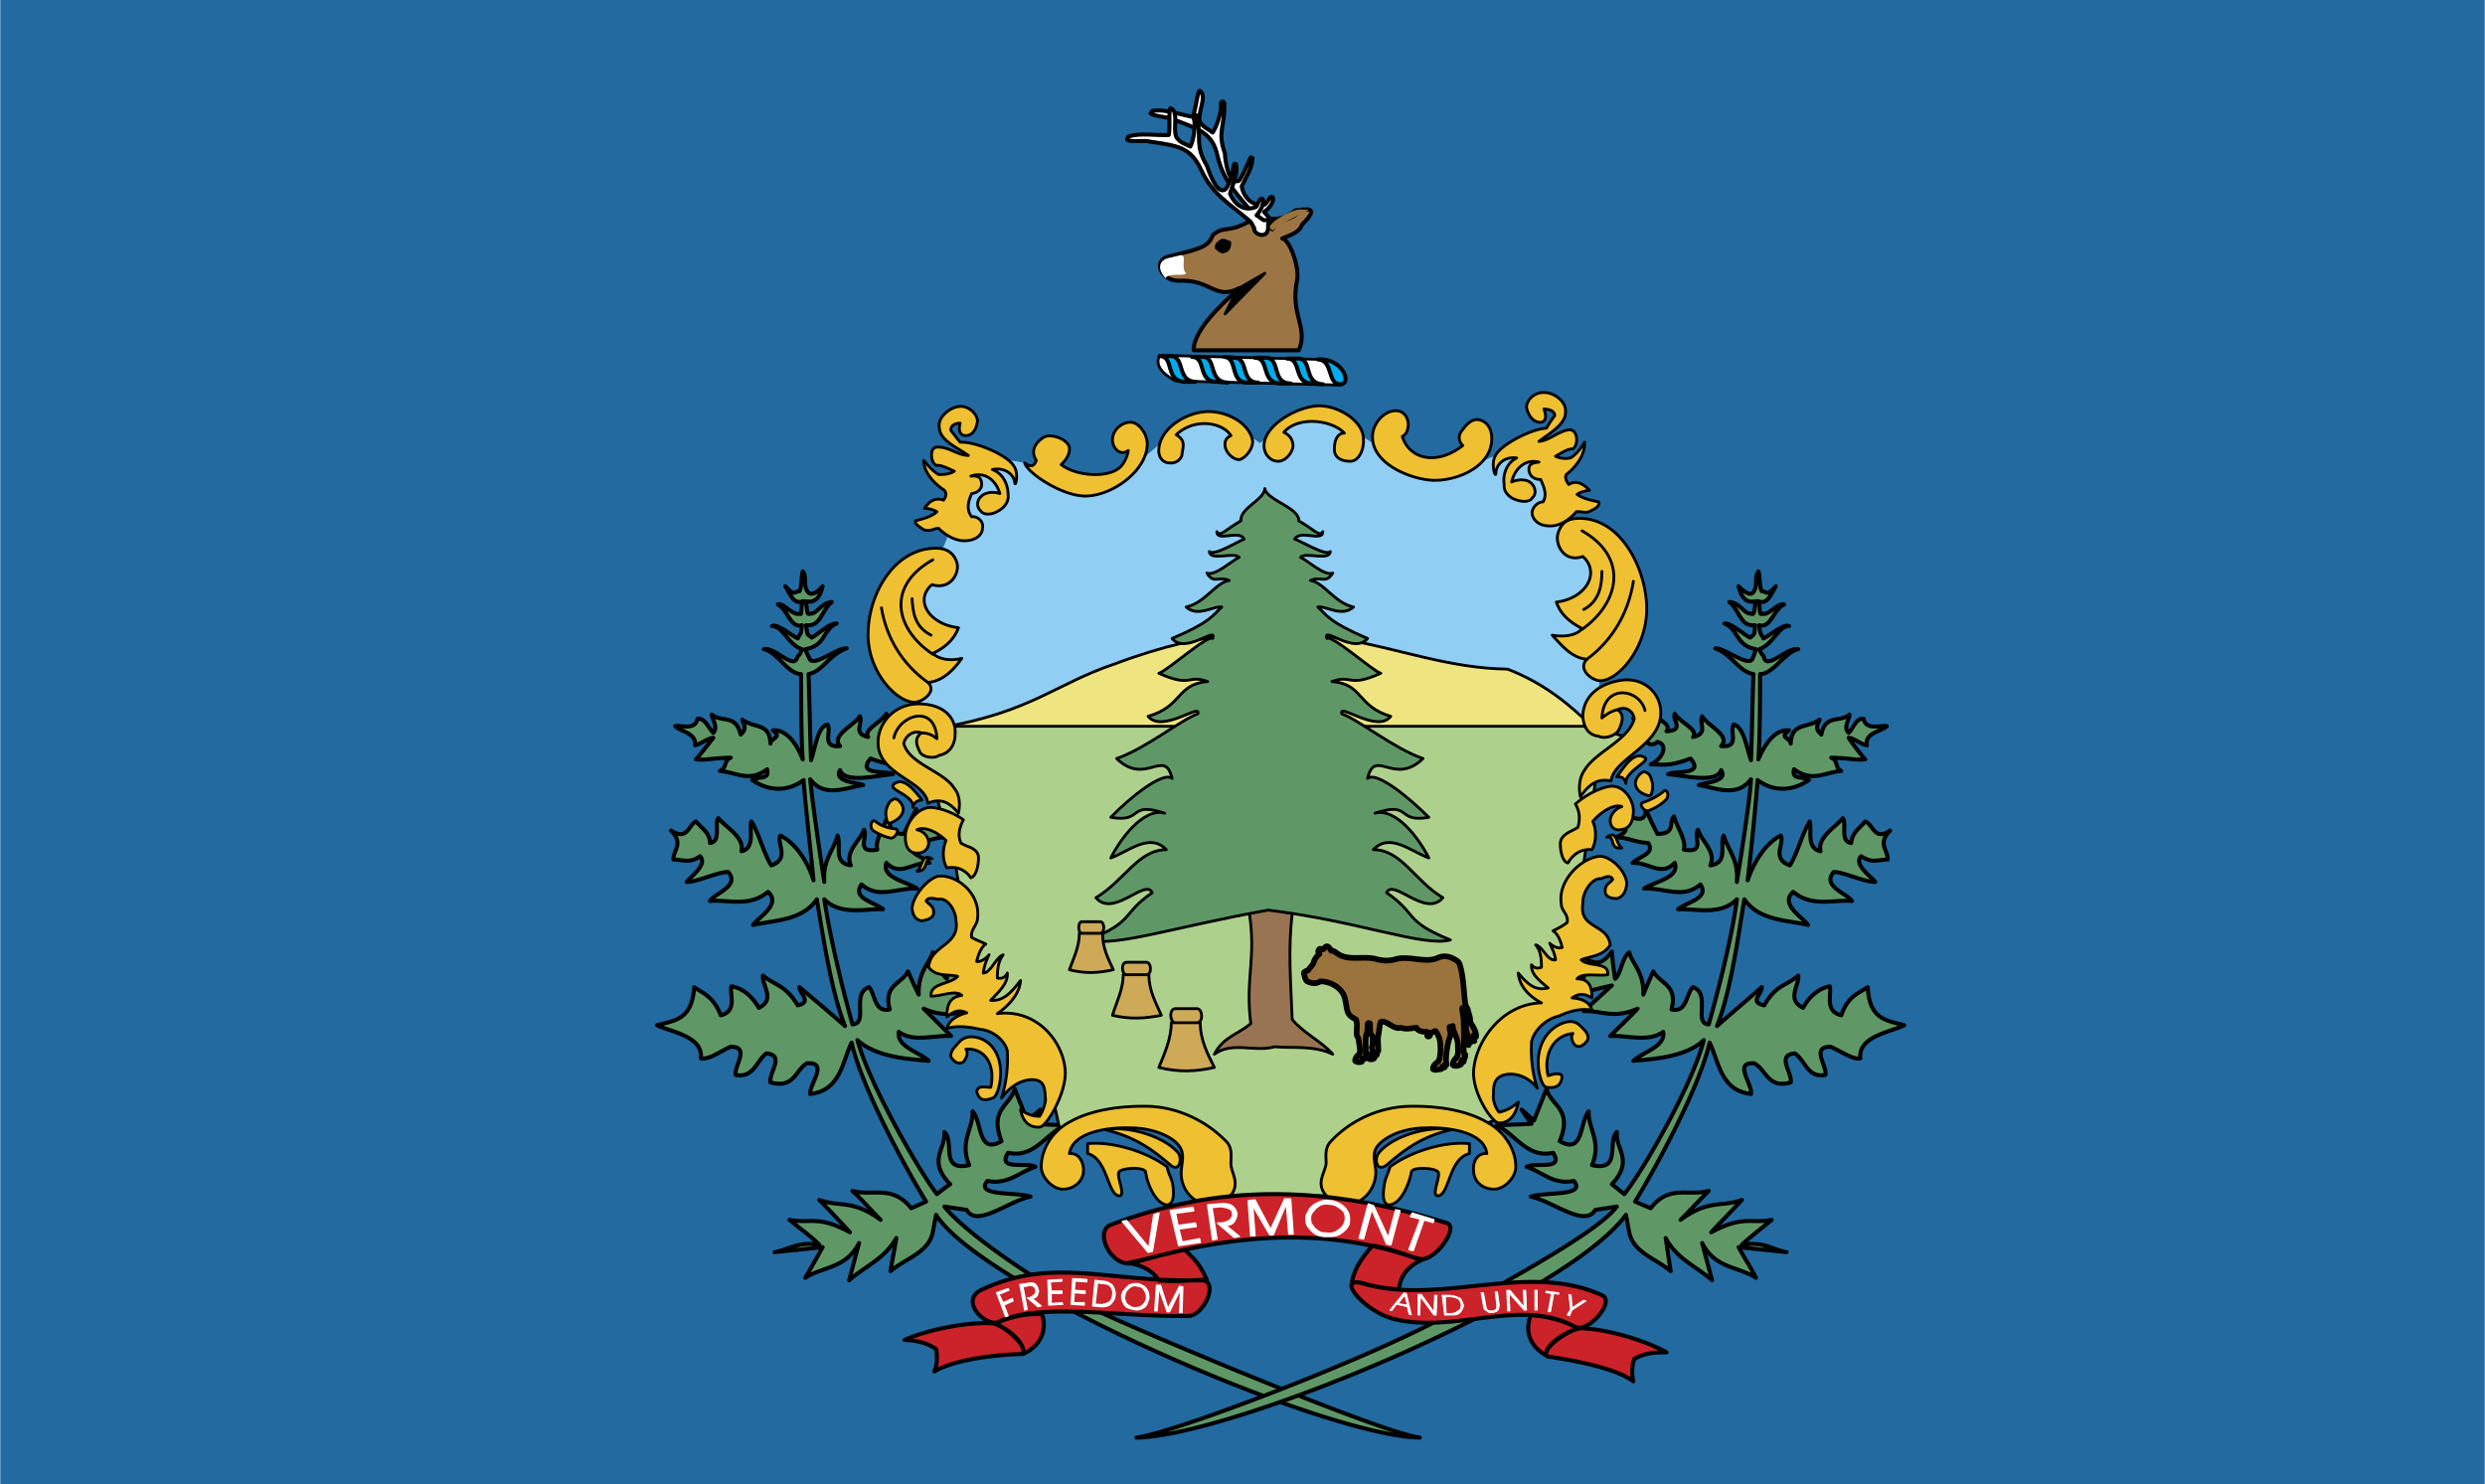 <svg xmlns="http://www.w3.org/2000/svg" width="2500" height="1493" viewBox="0 0 216 129.024"><path fill-rule="evenodd" clip-rule="evenodd" fill="#226aa0" d="M0 0h216v129.024H0V0z"/><path d="M82.008 63.216c-7.992-2.448 1.08-15.984 2.592-22.824 1.296-.288 3.6-.864 5.976.504 2.304 1.296 3.456 1.296 5.544 1.008 1.872-.648 3.24-2.16 5.76-4.176 2.376-2.88 5.472-.792 7.632.792 2.449-1.656 4.104-4.032 7.92-1.296 3.744 2.664 5.184 3.456 7.488 3.601 4.535.432 5.977-3.744 9.145.216 2.592 7.704 6.623 4.104 4.607 22.176H82.008v-.001z" fill-rule="evenodd" clip-rule="evenodd" fill="#91cef4"/><path d="M82.008 63.216c7.704-1.368 9.864-3.816 14.832-5.472 16.92-6.408 23.977.288 34.201.432 3.383 1.296 5.615 3.312 7.416 5.04H82.008z" fill-rule="evenodd" clip-rule="evenodd" fill="#eee580" stroke="#000" stroke-width=".246" stroke-linecap="round" stroke-linejoin="round" stroke-miterlimit="2.613"/><path d="M123.408 124.992c-8.352-.145-38.016-13.032-42.048-19.368l-.288 1.512c-.36 1.801-2.448 2.305-3.672 3.385.144-.937.36-1.944.504-2.881-1.08 1.872-2.736 2.448-4.104 3.672l.864-3.239c-1.152 2.231-3.096 2.016-4.68 3.023a87.991 87.991 0 0 0 1.512-2.664c-1.368.145-2.736.288-4.176.433 1.296-.217 1.944-.937 3.888-.648-.792-.792-1.728-1.439-2.592-2.16 1.8.36 2.448-.432 5.256 1.08-.864-.936-1.728-1.872-2.664-2.808 1.8.647 2.88-.072 5.328 1.728-.792-.792-1.584-1.728-2.448-2.52 1.728.504 3.456-.576 5.112 1.512l1.296-.576c-1.944-3.168-5.616-10.008-6.48-13.824-.792 1.584-.936 4.177-3.6 4.465-.072-.864 1.656-2.809-.288-2.664-1.008.576-1.08 2.231-3.168 1.656-.144-.864 1.296-2.377-.36-2.521-.864.647-1.08 2.16-2.664 1.872-.144-.792 1.296-2.448-.432-2.448-.864.36-1.872 1.152-2.592 1.008.216-1.943-2.664-2.304-3.816-2.88 1.656-.432 3.024-.504 3.24-3.312.792.575 1.656.792 2.304 2.448 1.512-.36.72-1.944.936-2.521.792.144 1.656.647 2.376 1.872 1.512-.72.216-2.016.36-2.809 1.008.864 1.944.793 3.024 2.593 1.296-.288.144-1.009.144-1.584 1.368 1.151 2.664 2.231 3.96 3.384-1.224-3.096-1.944-8.064-2.448-11.016-1.296 1.871-3.672 1.8-5.544 2.231.432-.647 2.521-1.8 1.296-2.88-1.656 1.368-3.456.648-5.04.792.36-.647 2.664-1.296 1.584-2.521-.936 0-2.664.864-3.6.864.216-.359 1.872-1.512 1.152-2.231-.936.647-1.44.288-2.304.288-.072-.792.936-1.368-.216-2.521 1.44.937 1.512-.504 2.16-.792.504.576 1.224 1.008 1.224 1.872 1.008-.144.36-1.656.72-2.16.648.792 2.304 1.656 2.016 2.88 1.224-.288.648-1.872.864-2.592.647 1.008 1.08 2.808 1.728 3.816 1.656-.576.432-1.944.792-2.593 1.296.648 2.376 2.232 2.88 3.889-.144-1.656-.72-6.624-.864-8.712-1.224.936-2.88 1.08-4.464 0 .648-.36 1.512 0 1.296-.937-1.584 1.152-2.592.288-4.104.145.648-.288.288-.864.936-1.152-2.088.072-1.8.216-3.024.145.288-.288 1.224-1.513 1.512-1.872-.432 0-1.152.576-1.584.647.145-1.08-1.368-1.224-1.728-1.656.36-.144 1.728.432 1.944-.648.648-.072.936.792 1.368 1.224.432-.504-.072-1.152-.144-1.584.936.72 2.088-.072 2.52 1.729.576-.504.288-.792.145-1.296 1.008.792 2.376.216 2.448 2.088 0-.504 1.08-.504.216-1.152.792-.072 1.8.504 2.592 2.521-.144-1.729-.144-6.121-.144-7.417-1.152 0-2.088-1.944-3.24-2.16.936-.216 2.52 1.728 2.88.792.144-.36.216-.145.432-.792-1.224-.432-1.656-2.017-2.592-2.017.504-.216 1.728.864 2.232 1.08.216-.504.288-.216.36-1.152-1.008.288-1.224-1.368-2.088-1.8.432-.216 1.296 1.008 1.872.792.288.216.072-.504.288-1.08-.792.36-1.152-.72-1.512-1.296.864.936.72.432 1.224.432.216-.36.144-1.296.288-1.729.36.432.072 1.296.36 1.656.288.576.864.216 1.368-.36-.216.864-.576 1.512-1.512 1.296.216.504.072 1.296.432 1.08.576.072.936-.936 1.872-1.008-.936.792-.936 2.16-2.232 2.016.144.864 0 .72.504 1.08.432-.216 1.584-1.296 2.16-1.224-1.224.504-.937 1.944-2.736 2.232.072.216.216.504.36.792.288.864 2.376-.937 3.24-.864-1.584.576-2.088 2.016-3.312 2.232.072 1.728.144 5.832.216 7.488.36-1.008.576-2.952 1.44-3.096.36.648-.576 2.016 1.08 1.872-.792-.936 1.152-1.728 1.728-2.592.288.648-.648 1.512.72 1.8-.432-.648 1.08-1.224 1.584-2.016.288.504-.864 1.44.792 1.512-.576-.648.792-1.008 1.152-1.584.144 1.44 1.152.288 1.728.432 0 .576-1.872.648-.144 1.584-.864.072-1.224 1.152-2.016.504-1.008.217-.36 1.513.647 1.944-1.008 0-1.656.216-3.528-.504-1.296 1.512 1.44 1.008 1.944 1.368-1.296.071-4.176.863-4.607-.36-.576 1.008 1.439 1.08 2.016 1.296-1.44.216-3.384 1.152-4.608-.504.144 1.728.936 7.128 1.224 8.928-.144-1.943.792-2.664 1.152-4.032.36.864-.432 2.377 1.152 2.593-.504-1.225.72-2.017 1.152-3.097.36.576-.792 2.088 1.152 1.729-.216-.864.576-1.872.864-2.88.504.504-.216 1.512 1.44 1.512l1.08-2.16c-.072 1.656 1.512.36 2.232.504.145.648-1.512 1.225.288 1.944-1.152.072-1.584.432-2.808.504-.576.936.72 1.08 1.439 1.729-1.512-.072-2.52 1.224-3.744 0-.432 1.296 1.656 1.584 2.664 2.231-1.728-.072-3.384.937-4.824-.36-.864 1.225 1.08 1.513 1.872 2.16-1.512-.072-3.672.576-5.112-.863.504 3.312 1.584 7.775 2.448 10.871 1.44-.071-.144-2.664 1.44-3.239.576.647.432 2.231 1.8 1.943-.576-2.159 1.08-2.231 1.584-3.312.288.648.576 1.296.936 2.016-.072-1.943.936-2.735 1.224-3.672.576.504.648 1.872 1.224 2.305.072-.793.144-1.584.288-2.377 1.368 2.017 2.088.217 3.168.288.216 1.225-2.376 1.296.648 3.601-1.296-.288-2.592-.648-3.888-.937.864.792 1.656 1.513 2.448 2.232-1.512-.072-2.592.72-4.68-.216l2.376 2.376c-1.512-.072-3.312.575-4.536-.36-.216 1.296 1.728 1.729 2.592 2.52-1.656-.144-4.536-.287-6.192-1.8 1.008 3.744 5.256 11.232 6.912 13.393.36-.288.72-.576 1.152-.864-2.016-2.088-.36-3.023-.504-4.536.936.864-.432 3.456 2.16 2.88-.864-2.088.36-3.168.288-4.68.864.936.432 3.816 2.52 2.592-1.08-2.808.72-3.023 1.152-4.536.36.937.72 1.8 1.08 2.736.36-.288.792-.648 1.152-.937-.288.433-.648.864-.936 1.225 1.008.072 2.016.072 3.024.144-1.656.792-2.664 2.88-4.896 2.376-1.008 1.584 1.584.792 2.376 1.225-1.368.432-2.376 1.584-4.176 1.224-1.152 1.368 2.521.937 3.744 1.368-1.872.359-4.68 2.736-5.544 1.152l-1.944-.288c1.728 2.231 8.496 6.911 11.952 8.424 2.664 1.44 25.849 11.232 29.376 11.664z" fill-rule="evenodd" clip-rule="evenodd" fill="#5f9866" stroke="#000" stroke-width=".351" stroke-linecap="round" stroke-linejoin="round" stroke-miterlimit="2.613"/><path d="M98.784 124.992c8.353-.145 37.296-12.168 42.552-19.368l.289 1.512c.359 1.801 2.375 2.305 3.6 3.385-.145-.937-.289-1.944-.432-2.881 1.008 1.872 2.664 2.448 4.031 3.672-.289-1.08-.576-2.159-.863-3.239 1.15 2.231 3.096 2.016 4.68 3.023-.432-.864-1.008-1.728-1.512-2.664 1.367.145 2.807.288 4.176.433-1.297-.217-1.873-.937-3.889-.648.863-.792 1.729-1.439 2.592-2.16-1.729.36-2.447-.432-5.256 1.08.863-.936 1.801-1.872 2.664-2.808-1.801.647-2.881-.072-5.328 1.728.793-.792 1.656-1.728 2.447-2.52-1.727.504-3.455-.576-5.039 1.512l-1.367-.576c1.943-3.168 5.615-10.008 6.479-13.824.793 1.584.938 4.177 3.602 4.465.143-.864-1.584-2.809.287-2.664 1.08.576 1.152 2.231 3.168 1.656.145-.864-1.297-2.377.359-2.521.938.647 1.08 2.16 2.664 1.872.145-.792-1.295-2.448.432-2.448.865.36 1.945 1.152 2.594 1.008-.217-1.943 2.734-2.304 3.814-2.88-1.584-.432-3.023-.504-3.168-3.312-.863.575-1.727.792-2.303 2.448-1.512-.36-.793-1.944-1.008-2.521-.721.144-1.656.647-2.305 1.872-1.512-.72-.287-2.016-.432-2.809-.936.864-1.945.793-2.953 2.593-1.367-.288-.143-1.009-.215-1.584-1.297 1.151-2.592 2.231-3.889 3.384 1.225-3.096 1.873-8.064 2.377-11.016 1.295 1.871 3.744 1.8 5.543 2.231-.432-.647-2.52-1.8-1.295-2.88 1.654 1.368 3.527.648 5.111.792-.432-.647-2.664-1.296-1.584-2.521.863 0 2.592.864 3.6.864-.215-.359-1.943-1.512-1.225-2.231 1.01.647 1.441.288 2.305.288.072-.792-.936-1.368.217-2.521-1.369.937-1.441-.504-2.16-.792-.504.576-1.152 1.008-1.225 1.872-1.008-.144-.359-1.656-.721-2.16-.646.792-2.23 1.656-1.943 2.88-1.295-.288-.721-1.872-.936-2.592-.648 1.008-1.08 2.808-1.729 3.816-1.656-.576-.432-1.944-.791-2.593-1.297.648-2.305 2.232-2.881 3.889.217-1.656.721-6.624.863-8.712 1.225.936 2.881 1.08 4.465 0-.648-.36-1.512 0-1.297-.937 1.584 1.152 2.594.288 4.105.145-.576-.288-.217-.864-.865-1.152 2.088.072 1.801.216 2.953.145-.289-.288-1.225-1.513-1.441-1.872.434 0 1.08.576 1.584.647-.215-1.08 1.297-1.224 1.729-1.656-.432-.144-1.799.432-2.016-.648-.648-.072-.863.792-1.297 1.224-.504-.504.072-1.152.072-1.584-.863.72-2.088-.072-2.447 1.729-.576-.504-.359-.792-.145-1.296-1.08.792-2.447.216-2.52 2.088 0-.504-1.08-.504-.145-1.152-.863-.072-1.799.504-2.664 2.521.148-1.728.148-6.12.148-7.416 1.152 0 2.16-1.944 3.312-2.16-.936-.216-2.592 1.728-2.953.792-.072-.36-.143-.145-.432-.792 1.225-.432 1.656-2.017 2.592-2.017-.504-.216-1.727.864-2.232 1.08-.215-.504-.287-.216-.359-1.152 1.008.288 1.225-1.368 2.16-1.8-.504-.216-1.367 1.008-1.871.792-.361.216-.145-.504-.361-1.08.793.36 1.152-.72 1.512-1.296-.863.936-.719.432-1.223.432-.217-.36-.145-1.296-.289-1.729-.359.432-.072 1.296-.359 1.656-.217.576-.793.216-1.367-.36.215.864.574 1.512 1.512 1.296-.145.504-.072 1.296-.432 1.08-.576.072-.938-.936-1.873-1.008.936.792.936 2.16 2.232 2.016-.072.864 0 .72-.432 1.08-.504-.216-1.656-1.296-2.232-1.224 1.225.504 1.008 1.944 2.736 2.232-.072.216-.145.504-.289.792-.287.864-2.447-.937-3.24-.864 1.514.576 2.018 2.016 3.312 2.232-.072 1.728-.145 5.832-.215 7.488-.361-1.008-.648-2.952-1.514-3.096-.359.648.576 2.016-1.08 1.872.865-.936-1.15-1.728-1.654-2.592-.289.648.574 1.512-.793 1.8.504-.648-1.08-1.224-1.584-2.016-.287.504.936 1.44-.721 1.512.504-.648-.863-1.008-1.223-1.584-.145 1.44-1.152.288-1.656.432 0 .576 1.799.648.072 1.584.936.072 1.223 1.152 2.016.504 1.008.217.432 1.513-.576 1.944 1.008 0 1.584.216 3.455-.504 1.297 1.512-1.439 1.008-1.943 1.368 1.297.071 4.176.863 4.607-.36.648 1.008-1.439 1.08-1.943 1.296 1.369.216 3.312 1.152 4.537-.504-.072 1.728-.938 7.128-1.225 8.928.145-1.943-.721-2.664-1.152-4.032-.359.864.432 2.377-1.152 2.593.504-1.225-.719-2.017-1.08-3.097-.432.576.721 2.088-1.223 1.729.215-.864-.576-1.872-.865-2.88-.504.504.217 1.512-1.439 1.512-.359-.72-.721-1.44-1.008-2.16 0 1.656-1.512.36-2.305.504-.145.648 1.512 1.225-.287 1.944 1.223.072 1.584.432 2.807.504.576.936-.646 1.08-1.367 1.729 1.439-.072 2.447 1.224 3.672 0 .432 1.296-1.656 1.584-2.664 2.231 1.801-.072 3.385.937 4.896-.36.791 1.225-1.152 1.513-1.945 2.16 1.586-.072 3.674.576 5.113-.863-.432 3.312-1.584 7.775-2.449 10.871-1.367-.071.217-2.664-1.367-3.239-.648.647-.504 2.231-1.871 1.943.574-2.159-1.01-2.231-1.584-3.312a56.481 56.481 0 0 0-.865 2.016c.072-1.943-1.008-2.735-1.223-3.672-.648.504-.721 1.872-1.225 2.305-.145-.793-.217-1.584-.289-2.377-1.439 2.017-2.16.217-3.24.288-.215 1.225 2.377 1.296-.646 3.601 1.295-.288 2.592-.648 3.887-.937a540.59 540.59 0 0 1-2.447 2.232c1.512-.072 2.592.72 4.68-.216-.791.863-1.584 1.584-2.375 2.376 1.512-.072 3.311.575 4.607-.36.217 1.296-1.729 1.729-2.592 2.52 1.584-.144 4.535-.287 6.119-1.8-.936 3.744-5.184 11.232-6.912 13.393l-1.08-.864c1.945-2.088.289-3.023.434-4.536-.865.864.432 3.456-2.16 2.88.863-2.088-.361-3.168-.289-4.68-.791.936-.432 3.816-2.52 2.592 1.152-2.808-.721-3.023-1.152-4.536-.359.937-.721 1.8-1.08 2.736-.359-.288-.719-.648-1.08-.937.289.433.576.864.865 1.225-1.01.072-1.945.072-3.025.144 1.656.792 2.664 2.88 4.896 2.376 1.008 1.584-1.584.792-2.305 1.225 1.369.432 2.305 1.584 4.105 1.224 1.15 1.368-2.521.937-3.744 1.368 1.871.359 4.68 2.736 5.615 1.152l1.873-.288c-1.656 2.231-9.504 6.407-12.889 8.352-5.329 3.599-25.345 11.303-28.873 11.735z" fill-rule="evenodd" clip-rule="evenodd" fill="#5f9866" stroke="#000" stroke-width=".351" stroke-linecap="round" stroke-linejoin="round" stroke-miterlimit="2.613"/><path fill-rule="evenodd" clip-rule="evenodd" fill="#aed08d" stroke="#000" stroke-width=".246" stroke-linecap="round" stroke-linejoin="round" stroke-miterlimit="2.613" d="M77.832 64.439l3.6 4.897 1.656 6.12 2.088 12.24 6.12 6.768.792 3.599 10.152-.647 4.248 6.552h9.649l2.806-5.905 9.504-.143 1.873-.648-1.511-2.808 3.744-5.184 4.679-7.56.288-5.616 1.296-9.072 2.809-2.88-3.457-1.008H81.864l-3.6-1.368-.432 2.663z"/><path d="M109.439 19.44c-.072-.144-.143-.432-.287-.576-1.512-1.944-2.736-2.88-3.312-5.256-.432-2.088-1.656-2.376-3.888-3.24-.432-.216-1.512-.216-1.944-.504.072-.072.072-.145.144-.216 1.08-.216 2.52.36 3.528.504.288-.72.432-2.52.648-2.232.648.504-.36 2.088 0 2.736.288.432.72.576 1.08.864.36-.504.792-1.872.72-2.376-.072-.432.288-.36.288-.144.072 2.088-.648 2.376.072 4.392-.072-.288.144 2.88 1.224 2.304.432-.648.72-1.44 1.008-2.016l.144.072c0 .864-.576 1.656-.936 2.448.144.864.864 1.8 2.015 1.584.145-.072.289-.432.504-.648.145-.072.217 0 .217.216-.072.36-.287.72-.791 1.08.215.216.359.433.504.576.936.072 1.584.144 2.447 0 .145-.072.287-.288.432-.36.072 0 .145.072.072.144.217.216-.504.648-2.592.576-.072.144-.072.216-.145.36-.214 1.008-1.294.36-1.152-.288z" fill-rule="evenodd" clip-rule="evenodd" fill="#fff" stroke="#000" stroke-width=".351" stroke-linecap="round" stroke-linejoin="round" stroke-miterlimit="2.613"/><path d="M108.504 19.296c-1.873 1.008-2.088.288-3.097 1.152-.36 1.08-1.296 1.224-3.888 1.872-1.296.36-.648 2.088.936 2.088 2.808-.145 3.168 1.728 5.256.647-1.224 1.152-3.96 3.528-3.96 5.4h9.145c.863-2.016-.793-3.096-.145-6.12.217-1.08-.648-3.528-1.297-3.6.648-.288 1.514-.504 1.729-1.224.072-.072 1.584-1.44.217-1.296-.721-.072-2.232.792-2.809 1.728-.071-.647-1.152-.791-2.087-.647z" fill-rule="evenodd" clip-rule="evenodd" fill="#9c7544" stroke="#000" stroke-width=".351" stroke-linecap="round" stroke-linejoin="round" stroke-miterlimit="2.613"/><path d="M106.416 21.816c.36-.072.432-.432.432-.72-.216 0-.36-.216-.648-.144-.144.144-.432.216-.432.576.144.072.36.432.648.288z" fill-rule="evenodd" clip-rule="evenodd" stroke="#000" stroke-width=".351" stroke-linecap="round" stroke-linejoin="round" stroke-miterlimit="2.613"/><path d="M102.672 22.176c.504.072-.072 1.152.432 1.584-.144.288-1.584-.072-1.8.432-.648-.72-.648-1.44.144-1.728l1.224-.288z" fill-rule="evenodd" clip-rule="evenodd" fill="#fff"/><path d="M109.008 19.8c-.144-.216-.215-.432-.36-.576-1.872-1.584-3.24-2.304-4.248-4.464-.936-2.016-2.088-2.088-4.464-2.448-.432-.144-1.584.072-1.944-.144 0-.072 0-.144.072-.288 1.008-.36 2.52-.072 3.528-.144.144-.72-.072-2.592.216-2.304.72.36 0 2.16.576 2.664.288.36.72.432 1.08.648.288-.504.504-2.016.288-2.448-.072-.36.288-.36.288-.144.432 1.944-.216 2.448.864 4.248-.072-.288.792 2.808 1.656 2.016.432-.648.576-1.512.72-2.16h.144c.216.864-.288 1.728-.504 2.592.36.864 1.152 1.584 2.232 1.152.145-.072.215-.432.359-.648.217-.144.289-.072.289.144 0 .288-.145.72-.576 1.224.287.145.359.288.648.432.863-.072 1.582-.144 2.375-.504.145-.072.217-.288.359-.36.072-.072.145 0 .145.072.217.144-.432.792-2.52 1.08v.36c.001 1.008-1.295.648-1.223 0z" fill-rule="evenodd" clip-rule="evenodd" fill="#fff" stroke="#000" stroke-width=".351" stroke-linecap="round" stroke-linejoin="round" stroke-miterlimit="2.613"/><path fill-rule="evenodd" clip-rule="evenodd" stroke="#000" stroke-width=".246" stroke-linecap="round" stroke-linejoin="round" stroke-miterlimit="2.613" d="M107.568 25.128l2.375-1.368-3.455 3.528 1.08-2.16z"/><path d="M110.377 19.656c-.072.144.215.432.287.36.432-.432 2.305-1.368 3.023-1.728.072-.072-.143-.072-.576-.072-.576-.072-2.23.72-2.734 1.44z" fill-rule="evenodd" clip-rule="evenodd" fill="#9a743c"/><path d="M137.592 48.384c-1.656.576-2.447-1.08-2.16-2.016.289-.937.865-1.296 1.801-1.296 3.527-.072 5.76 4.104 5.904 7.56.143 3.6-2.449 6.552-4.033 6.552-.719 0-2.016-1.008-1.152-1.872-1.295-.072-2.23-1.224-3.023-2.088 1.225.216 2.232-.072 2.592-.576-1.08-.576-1.871-1.224-2.23-2.304 2.518-.288 3.885-2.52 2.301-3.96zm-3.383-12.816c.215.576.215 1.08-.289 1.152-.648 0-1.08-.576-1.225-1.296 0-.72.793-1.368 1.584-1.296.721 0 1.873.72 1.801 1.656.072 1.08-1.367 1.872-2.305 2.592.938-.072 1.729-.936 2.664-1.008.721 0 .793 1.296.289 1.656-.504 0-1.008.36-1.512.648.432.216.936.216 1.295.144.504-.288.936-.864 1.225-1.368.072.936-.576 2.016-1.584 2.808-.145.288 0 .576.215.864.721-.432 1.297 0 1.801.504-.432.072-.791.144-1.08.36.504.36 1.152.504 1.873.648.143.288-.217.576-.576.72-.504.36-.938.072-1.369.144-.359.432-1.152 1.152-2.088 1.224-1.08.072-1.584-.432-1.729-.936-.143-.576.434-1.152.938-1.152.359-.648.072-1.296-.217-1.944-.721 0-.936-.432-1.008-.72-.072-.576.217-.72.863-.792-1.15-.288-2.088.504-2.375 1.728.648-.288 1.367-.216 1.656.072.359.288.576.937.143 1.296-.215.432-1.008.36-1.512.144-.576-.216-1.008-.72-.936-1.296-.145-.864.217-1.872 1.08-2.304-1.008-.144-1.801.504-1.801 1.368-.07.36-.432-.864-.07-1.512.359-.936 3.096-2.376 4.463-2.448.217-.36.432-.72.721-1.08.001-.432-.503-.576-.935-.576zm-12.889.144c.791 0 1.152.72 1.08 1.368-.072.432-.145.648-.504.864.576 1.944 2.951 2.592 5.256.792-.359-.36-.432-.864-.072-1.296.359-.504.863-1.08 1.512-.936 1.152.288 1.225 1.656.936 2.52-.576 1.728-2.879 2.736-4.822 2.736-1.801 0-5.328-1.296-5.4-3.672-.074-1.152.934-2.376 2.014-2.376zm-9.72 1.872c.576.288.793.72.793 1.224-.072.576-.648 1.296-1.297 1.296s-1.223-.576-1.223-1.368c0-1.728 2.807-3.384 4.752-3.456 1.799 0 3.887 1.368 3.887 2.88.072.864-.359 1.944-1.152 1.944-.719 0-1.439-.288-1.367-1.152 0-.576.217-1.296.863-1.296-1.081-1.152-4.032-1.512-5.256-.072zm-9.36.216c1.584-1.512 4.032-1.08 4.752.072-.288.144-.576.36-.504.936.072.504.648 1.152 1.224 1.152.504-.072 1.296-1.008 1.152-1.728-.359-1.512-2.232-2.448-3.815-2.448-1.8 0-4.176 1.368-4.32 3.24-.072.648.288 1.224.936 1.224.648.072 1.08-.432 1.08-.792.071-.576.359-1.152-.505-1.656zm-11.52.216c.504-.288 1.584 0 2.016.504.432.36.216 1.224-.504 1.872 1.296 1.008 3.888 1.152 4.968.36.433-.288.792-1.008.864-1.584-.648.504-1.368-.144-1.368-.936 0-.864.864-1.584 1.656-1.512.72.072 1.368 1.08 1.368 1.872 0 2.304-3.024 4.536-5.4 4.536-2.016 0-5.04-2.016-5.256-2.88.504.36.792.36 1.008-.216-.504-.792-.144-1.512.648-2.016zm-7.272-1.224c-.144.576-.072 1.08.504 1.08s.936-.576 1.008-1.296c-.072-.72-.936-1.368-1.656-1.224-.72.072-1.872.936-1.656 1.872.072 1.08 1.512 1.656 2.52 2.376-.936 0-1.728-.792-2.736-.72-.648 0-.576 1.296-.072 1.584.432-.072 1.08.288 1.584.504-.432.288-.936.288-1.368.288-.504-.288-.936-.792-1.296-1.224 0 .936.792 1.943 1.8 2.592.216.288.144.576-.072.864-.72-.288-1.296.144-1.656.72.36 0 .72.072 1.08.288-.504.432-1.08.576-1.872.792-.072.288.36.504.648.72.576.288.936-.072 1.368-.072.504.504 1.368 1.08 2.232 1.08 1.08 0 1.584-.576 1.584-1.08.144-.648-.504-1.08-.936-1.008-.504-.648-.288-1.368 0-2.016.648-.072.864-.504.864-.792 0-.576-.288-.792-.936-.72 1.152-.432 2.16.288 2.52 1.512-.647-.216-1.368-.072-1.656.288-.288.216-.432.864 0 1.224.288.432 1.08.288 1.512 0 .576-.288.936-.864.864-1.368 0-.936-.432-1.872-1.368-2.231 1.008-.216 1.872.36 1.944 1.151.072.433.36-.864-.072-1.439-.504-.937-3.312-2.16-4.68-2.088-.288-.36-.504-.648-.792-1.008-.072-.433.36-.649.792-.649zM81 50.832c1.656.504 2.448-1.08 2.16-1.944-.288-.864-.936-1.224-1.8-1.224-3.6 0-5.832 3.888-5.904 7.272-.144 3.384 2.448 6.12 4.032 6.12.648 0 2.016-.936 1.152-1.728 1.296-.072 2.304-1.152 2.952-2.088-1.152.288-2.088 0-2.521-.433 1.08-.504 1.872-1.224 2.232-2.231-2.519-.288-3.887-2.376-2.303-3.744zm59.615 10.872c.504.36.504.864.145 1.656-.215.576-1.225.936-1.799.648-.721-.072-1.297-.576-1.369-1.728 0-1.296.865-2.664 3.096-3.096 2.16-.432 3.672 1.08 3.672 2.736.072 2.88-4.104 4.032-4.318 5.976-1.08-.216-1.801.145-2.664 1.368-.145-.647-.145-1.584.359-2.304.936-1.584 3.816-2.592 4.32-4.464-.073-.648-.721-1.152-1.442-.792zm.721 6.408c-.145-.504-.359-.576-.791-.576.646-.864 1.512-2.305 2.447-1.656.504.288-1.801 1.224-1.656 2.232zm1.656-1.008c.287.144.432.216.576.72.215.575 0 1.439-.217 1.368-.287-.072-1.008-.288-1.152-.864-.215-.576.506-1.296.793-1.224zm1.584 1.728c.359-.36.576.432.217.72-.434.432-.938.721-1.514.937-.432.071-.863-.648-.432-.721.577-.216 1.225-.504 1.729-.936zm-3.599 1.296c-.648.216-1.008.792-1.008 1.224 0 .576.432.864.863.792.721-.071 1.152-.504 1.152-1.728-.072-1.08-1.008-2.304-2.232-2.017-.936.217-2.016.793-2.809 1.513.361.576.434 1.296.217 2.016-.504.36-1.297.504-1.512 1.225-.072.647.145 1.8.648 1.872.504-.864 1.223-1.225 2.088-1.152.432-.792.359-1.872.072-2.448.575-.721 1.8-1.585 2.521-1.297zm-1.297 2.664c.936-.648.721.504 1.297.936-1.153.144-.504-1.081-1.297-.936zm-2.951 17.064c-.289.359.072 1.008.287 1.079.361.145.648-.071.936-.432.217-.288 0-.72-.215-.937-.432-.432-.721-.863-1.512-.72-1.656.36-2.809 2.088-2.449 4.32.072.432.289 1.296.648 1.368.576.072 1.008 0 1.225-.432.215-.433.145-.721-.145-.721-.287-.072-.648.072-.936.145-.431-1.87.504-3.526 2.161-3.67zm3.455-13.392c-.215.288-.648.432-.648.936-.07.648.648.721 1.01.721.574-.145.791-.648.863-1.296-.072-1.152-1.439-2.376-2.305-2.376-1.584.071-3.744 2.088-3.383 4.176 0 .576.646.864.504 1.584-.361.288-.793.504-1.225.72.432.288.648.864.793 1.44-.289.144-.793-.072-1.08-.36.215.504.432.864.504 1.44-.721.144-1.08-1.152-1.729-1.296.432.504.504 1.151.504 1.943-.359.145-.648.072-.863-.216-.072.864.791 1.44 1.439 2.016-1.152.288-1.801-.359-2.592-1.296.072 1.009.791 1.944 2.016 2.593-3.385.071-5.76 3.312-5.904 5.976-.072 1.944 1.656 4.536 2.232 4.464 1.08 0 1.512-1.008 1.656-1.8-.504.432-1.008.72-1.656.864-.359-.36-.576-1.152-.504-1.513 0-.792 0-1.728 1.439-1.8 1.008 0 1.801.504 2.377 1.225-.434-1.297-.576-2.664-.504-4.032.215-1.009 1.295-2.017 2.375-2.232.863-.432 2.016-.72 2.881-.504-.217-.792-.938-1.008-1.729-1.08.721-.504 1.225-.288 1.729 0 0-.936-.217-1.656-1.297-1.656.432-.575 1.801-.216 2.664-.359.145-1.152-1.656-.648-2.305-1.296.865-.36 1.873-.288 2.521-1.296-.217-1.872-2.736-1.368-2.377-3.601-.072-.863.721-2.231 1.584-2.16.506-.217.867-.289 1.01.071zm-12.455 23.832v-.864c-2.16-.216-5.041.648-6.912 2.017-.145.576-.432 1.008-.504 1.656-.072.504-.217 1.584.432 1.655 1.008-.071 1.729-1.728 1.943-2.88.072-.432 2.018-.36 2.305 0s-.648 2.088 0 2.088c1.007-.072.935-3.24 2.736-3.672zm-1.512-2.088c-2.377-.36-5.4.72-6.408 2.088-.361.504-.145 1.729.791.936 1.511-1.296 3.025-2.448 5.617-3.024zm3.023 2.088c-.863-.072-1.225.792-1.152 1.44 0 1.008.793 1.655 1.801 1.655.863 0 1.871-1.008 1.871-1.943 0-1.656-1.152-3.168-2.52-3.889-2.016-1.151-4.68-1.439-6.984-1.367-2.664.144-5.039 1.367-6.623 3.096-.504.576-.361 1.296-.361 1.872-.072.576-.504 1.224-.432 1.872.145 1.151 1.439 1.656 2.377 1.656 1.08 0 2.375-1.152 2.375-2.809-.072-1.08-.504-1.8.576-2.664 1.008-.792 2.447-1.152 3.816-1.152 1.944-.071 5.039.361 5.256 2.233zm-34.704 0v-.864c2.088-.216 5.04.648 6.912 2.017.072.576.432 1.008.504 1.656.072.504.144 1.584-.504 1.655-.936-.071-1.728-1.728-1.872-2.88-.144-.432-2.016-.36-2.304 0s.648 2.088 0 2.088c-1.008-.072-1.008-3.24-2.736-3.672zm1.44-2.088c2.376-.36 5.4.72 6.48 2.088.288.504.072 1.729-.792.936-1.512-1.296-3.096-2.448-5.688-3.024zm-3.024 2.088c.864-.072 1.224.792 1.224 1.44 0 1.008-.864 1.655-1.8 1.655-.864 0-1.872-1.008-1.872-1.943 0-1.656 1.08-3.168 2.448-3.889 2.016-1.151 4.752-1.439 7.056-1.367 2.592.144 4.968 1.367 6.624 3.096.504.576.36 1.296.36 1.872s.432 1.224.36 1.872c-.072 1.151-1.368 1.656-2.376 1.656-1.08 0-2.376-1.152-2.304-2.809.072-1.08.432-1.8-.576-2.664-1.008-.792-2.521-1.152-3.816-1.152-2.016-.071-5.04.361-5.328 2.233zm-9-9.072c.288.36-.072 1.008-.288 1.152-.36.144-.648 0-.936-.36-.216-.216 0-.72.216-.936.432-.504.72-.937 1.512-.937 1.656.072 2.808 1.656 2.448 3.961-.072.432-.288 1.295-.647 1.367-.576.217-1.008.217-1.225-.216-.216-.36-.144-.576.145-.72.288-.072.576 0 .936 0 .431-1.943-.505-3.455-2.161-3.311zm-3.456-12.888c.216.288.648.432.648.937.072.575-.648.72-1.008.791-.576-.071-.792-.504-.864-1.08.072-1.151 1.44-2.663 2.304-2.808 1.584-.144 3.672 1.513 3.384 3.672 0 .576-.648 1.009-.504 1.656.36.216.792.36 1.224.576-.432.288-.648.936-.792 1.512.288.072.792-.216 1.08-.576-.288.576-.432 1.009-.504 1.584.648 0 1.08-1.368 1.728-1.584-.432.576-.504 1.225-.504 2.017.36.071.648 0 .864-.433.072.937-.792 1.656-1.44 2.376 1.152.072 1.8-.72 2.592-1.728-.072 1.008-.792 2.016-2.016 2.88 3.384-.432 5.76 2.376 5.904 5.04.072 1.944-1.656 4.824-2.232 4.824-1.08.071-1.512-.72-1.656-1.513.504.36 1.008.576 1.656.576.288-.432.576-1.296.504-1.584-.072-.792 0-1.728-1.439-1.584-1.008.145-1.8.792-2.376 1.584a11.48 11.48 0 0 0 .504-4.104c-.216-.937-1.296-1.801-2.376-1.872-.864-.216-2.016-.36-2.88-.072.216-.792.936-1.151 1.728-1.368-.72-.359-1.224-.072-1.728.36 0-1.008.216-1.728 1.296-1.872-.504-.504-1.8.072-2.664.072-.144-1.152 1.656-1.008 2.304-1.729-.864-.216-1.872.072-2.52-.792.144-1.943 2.736-1.872 2.376-4.032 0-.863-.72-2.088-1.584-1.871-.505-.143-.865-.143-1.009.145zM81 74.664c-.936-.504-.72.576-1.296 1.08 1.08 0 .504-1.152 1.296-1.08zm-1.296-2.52c.648.145 1.008.648 1.008 1.152s-.432.864-.864.864c-.72.071-1.224-.36-1.152-1.584.072-1.009 1.008-2.376 2.232-2.376.936.072 2.016.504 2.808 1.08-.36.647-.504 1.367-.216 2.016.504.36 1.296.36 1.512 1.08.072.648-.144 1.8-.647 1.944-.504-.721-1.224-1.009-2.088-.864-.432-.72-.36-1.729-.072-2.376-.649-.648-1.801-1.296-2.521-.936zm-3.6-.72c-.36-.288-.576.504-.216.792a4.8 4.8 0 0 0 1.512.648c.36.071.864-.721.432-.792-.576-.072-1.224-.216-1.728-.648zm1.584-1.945c-.288.145-.432.217-.648.864-.144.504.072 1.368.288 1.224.288-.071 1.008-.432 1.152-1.008s-.504-1.223-.792-1.08zm1.656.721c.144-.504.36-.576.792-.648-.648-.792-1.584-2.088-2.448-1.368-.576.504 1.8.936 1.656 2.016zm.72-6.48c-.504.433-.504.864-.144 1.584.144.504 1.224.721 1.728.36.792-.145 1.368-.792 1.368-1.872.072-1.296-.864-2.52-3.024-2.592-2.231-.072-3.672 1.656-3.672 3.312-.072 2.88 4.104 3.312 4.32 5.328 1.008-.432 1.8-.216 2.664.864.144-.648.144-1.584-.36-2.16-.936-1.512-3.888-2.088-4.392-3.888.072-.576.792-1.224 1.512-.936z" fill-rule="evenodd" clip-rule="evenodd" fill="#efc031" stroke="#000" stroke-width=".246" stroke-linecap="round" stroke-linejoin="round" stroke-miterlimit="2.613"/><path d="M139.248 49.68c0 1.224-.217 2.592-1.584 3.312m-.144-6.84c4.176 2.376 3.168 6.336 0 8.568m4.464-4.176c-.432 2.736-1.801 5.112-4.033 6.768m2.664 4.392c-.646.144-1.008.432-1.367.72.145-3.096 3.312-2.52 3.744-.648M80.064 63.72c.648 0 1.008.216 1.368.504-.144-3.096-3.312-2.088-3.744-.071m1.584-12.097c.072 1.152.216 2.448 1.656 3.168m.144-6.552c-4.104 2.304-3.24 6.048 0 8.208m-4.464-4.032c.432 2.592 1.8 4.896 4.032 6.48" fill="none" stroke="#000" stroke-width=".246" stroke-linecap="round" stroke-linejoin="round" stroke-miterlimit="2.613"/><path d="M96.552 106.488c-1.512.575.072 3.815 1.944 3.312 8.136-2.376 16.416-3.312 24.695-.359 1.441.504 3.672-2.736 2.592-3.097-12.742-4.032-21.743-2.664-29.231.144zm40.608 9c-1.08.359-2.951 1.439-2.736 2.376-1.512-.864-1.871-2.16-1.367-3.528 1.584.143 2.951.504 4.103 1.152zm.287 0c2.449.071 5.762 1.151 7.416 2.088-1.15 0-1.871.071-2.807.576a3.573 3.573 0 0 0-.072 1.943c-1.584-1.151-5.041-1.8-7.488-2.159-.648-.648 2.016-2.448 2.951-2.448zm-51.263-.432c-2.304-.144-5.832.648-7.56 1.44 1.08.071 1.872.216 2.736.792.144.792.072 1.368-.144 1.943 1.728-1.008 5.112-1.439 7.632-1.512.648-.575-1.728-2.663-2.664-2.663zm.288 0c1.08.433 2.736 1.729 2.448 2.664 1.584-.72 2.088-2.088 1.656-3.456-1.656-.072-2.808.288-4.104.792zm37.368-5.616c-1.656.647-2.16 1.728-2.232 2.664-3.096-.217-3.24-.864-4.104-.505.145-1.296 1.008-2.376 1.801-3.312 2.375.433 3.959 1.369 4.535 1.153zm-25.776.36c1.224.216 2.088.648 2.664 1.512 1.872.217 3.6-.144 4.176 0-.504-1.224-1.008-1.8-1.944-2.664-1.296.289-3.744.936-4.896 1.152zm20.448 1.8c-2.447-.72-.145 2.232 2.449 3.024 5.398 1.439 11.23-1.872 15.91.72 1.152.648 3.602-2.231 2.377-2.735-6.48-2.953-14.039.935-20.736-1.009zm-14.112-.288c1.656 0 .216 3.168-1.152 3.097-5.472.144-12.888-1.225-16.416.504-1.08.576-3.6-1.872-1.44-2.808 6.192-2.881 10.944-.577 19.008-.793z" fill-rule="evenodd" clip-rule="evenodd" fill="#cc2229" stroke="#000" stroke-width=".351" stroke-linecap="round" stroke-linejoin="round" stroke-miterlimit="2.613"/><path d="M87.408 114.479l-.792-2.088 1.008-.359.072.144-.864.36.36.72.792-.36.072.217-.792.359.36.937-.216.07zm1.656-.575l-.432-2.232.576-.072c.288-.071.576-.071.72 0 .144.145.288.288.288.505.072.071.072.216 0 .287a.543.543 0 0 1-.145.36c-.144.072-.216.144-.36.144l.792.648-.288.072-.937-.792h.216c.144-.072.288-.145.432-.288.072-.072.144-.216.072-.432 0-.145-.072-.217-.216-.289-.144-.071-.288-.071-.504 0l-.36.072.36 1.944-.214.073zm2.088-.432l-.072-2.16 1.224-.071v.144l-1.008.072.072.792h.936v.216h-.936v.864l.937-.072.072.144-1.225.071zm1.944-.072l.144-2.232 1.224.072v.216l-1.008-.072-.072.792.936.072v.216l-.936-.072-.072.864h.936v.216l-1.152-.072zm1.872.144l.216-2.232.576.072c.288 0 .576.072.72.216.216.072.288.288.36.433.072.216.144.432.072.647 0 .145-.072.36-.216.504a.734.734 0 0 1-.432.36c-.216.072-.36.072-.576.072l-.72-.072zm.432-2.016l-.216 1.871h.36c.288.072.576-.071.792-.144a.756.756 0 0 0 .36-.647c.072-.217 0-.504-.144-.721-.145-.216-.432-.288-.792-.288l-.36-.071zm2.088 1.08c.072-.145.072-.217.144-.36.144-.144.216-.288.36-.36a.396.396 0 0 1 .36-.216c.144-.072.288-.072.504-.072s.36.145.576.216c.144.145.288.289.36.505s.072.432.072.575a4.825 4.825 0 0 1-.216.576c-.144.217-.36.288-.504.36a.999.999 0 0 1-.648 0c-.144 0-.288-.072-.504-.144a.735.735 0 0 1-.359-.433c-.145-.215-.145-.431-.145-.647zm.288.072c-.072.145 0 .36.072.504.072.216.216.288.36.36a.55.55 0 0 0 .36.145c.216 0 .432 0 .648-.145.216-.145.359-.36.432-.648 0-.144 0-.359-.072-.504a1.52 1.52 0 0 0-.288-.432c-.144-.072-.288-.145-.504-.145-.144-.071-.359 0-.504.072-.072.072-.216.145-.36.36-.072.073-.144.289-.144.433zm2.592 1.296l.144-2.231h.36l.648 2.016 1.008-1.944.288.072-.072 2.232h-.216l.072-2.016-.936 1.943h-.216l-.72-2.016-.144 1.943h-.216v.001z" fill-rule="evenodd" clip-rule="evenodd" fill="#fff" stroke="#fff" stroke-width=".105" stroke-linecap="round" stroke-linejoin="round" stroke-miterlimit="2.613"/><path d="M99.792 108.864L97.56 106.2l.36-.072 1.944 2.376.432-2.88.432-.145-.576 3.312-.36.073zm2.664-.576l-.72-3.024 1.944-.288.072.288-1.584.216.216 1.08 1.512-.216.072.288-1.512.216.288 1.152 1.512-.288.072.288-1.872.288zm2.952-.504l-.432-3.024.864-.072c.576-.071 1.008 0 1.224.145.216.144.36.36.432.647 0 .145 0 .288-.072.433-.072.144-.145.36-.288.432-.145.145-.36.145-.576.216l1.152.937-.432.071-1.44-1.224h.36c.288-.071.576-.144.72-.288.144-.144.288-.359.216-.576 0-.216-.145-.359-.36-.432s-.504-.144-.72-.144l-.72.071.432 2.736-.36.072zm3.312-.36l-.216-3.024.576-.071 1.367 2.592 1.225-2.664h.504l.217 3.024h-.361l-.215-2.664-1.152 2.735h-.287l-1.513-2.592.216 2.664h-.361zm4.825-1.656c0-.144.143-.359.215-.504.072-.216.289-.359.432-.504.217-.144.434-.216.576-.288.289-.072.504-.144.793-.072.359 0 .648.145.936.288.217.145.504.36.576.576.215.288.215.576.215.864 0 .36-.143.576-.359.792-.215.216-.504.432-.791.504-.289.072-.576.072-.938.072a1.92 1.92 0 0 1-.863-.216 2.75 2.75 0 0 1-.648-.648c-.144-.216-.216-.576-.144-.864zm.359.072c0 .288 0 .576.215.72.072.217.289.36.506.504.215.145.432.145.646.145.361.072.721 0 1.008-.216.361-.216.576-.504.648-.864.072-.288 0-.504-.072-.72-.143-.216-.359-.36-.576-.504a1.378 1.378 0 0 0-.719-.217c-.289-.071-.576 0-.793.072-.215.145-.432.288-.576.504-.142.144-.287.36-.287.576zm4.608 1.872l-.359-.072.791-2.952.434.145 1.295 2.808.648-2.447.359.071-.791 2.952-.361-.072-1.295-3.023-.721 2.59zm3.961.935l1.008-2.664-.865-.216.145-.288 1.873.576-.072.217-.793-.217-.936 2.664-.36-.072z" fill-rule="evenodd" clip-rule="evenodd" fill="#fff" stroke="#fff" stroke-width=".141" stroke-linecap="round" stroke-linejoin="round" stroke-miterlimit="2.613"/><path d="M122.041 112.392l.215.072.432 1.872-.215-.072-.145-.647-.936-.217-.432.576-.145-.071 1.226-1.513zm.07.216l-.576.72.793.144-.217-.864zm1.297 1.728h-.145v-1.8h.289l1.08 1.512.07-1.439h.217l-.072 1.728h-.215l-1.152-1.584-.072 1.583zm2.16 0l-.217-1.728h.576c.289 0 .504.071.721.144.145.072.287.072.359.216.072.145.145.288.217.504 0 .145-.072.288-.145.433a.869.869 0 0 1-.359.359c-.145.072-.361.072-.504.072h-.648zm.073-1.584l.072 1.44h.359c.287 0 .504-.072.648-.217.215-.071.287-.288.287-.504s-.145-.432-.215-.504a1.455 1.455 0 0 0-.793-.216h-.358v.001zm3.31.864l-.215-1.225h.215l.217 1.152c0 .144.072.288.145.36a.79.79 0 0 0 .359.071.536.536 0 0 0 .359-.144c.072-.072.072-.216.072-.36l-.143-1.151h.215l.145 1.079c0 .145 0 .289-.072.433 0 .072-.072.144-.217.216-.07 0-.143.072-.287.072-.217 0-.432 0-.504-.145-.217-.07-.289-.214-.289-.358zm2.305.36h-.215l-.072-1.8h.287l1.225 1.44-.072-1.44h.217l.07 1.729h-.215l-1.297-1.44.072 1.511zm2.377-.072h-.217v-1.729h.217v1.729zm.935.144l.287-1.584-.504-.072.072-.144 1.08.144v.145l-.432-.072-.289 1.584h-.214v-.001zm1.657.288l.287-.504-.145-1.296.217.072.072 1.079 1.008-.647.217.072-1.225.792-.217.504-.214-.072z" fill-rule="evenodd" clip-rule="evenodd" fill="#fff" stroke="#fff" stroke-width=".07" stroke-linecap="round" stroke-linejoin="round" stroke-miterlimit="2.613"/><path d="M100.8 30.888l13.968.36c1.801.072 2.736 2.016 1.729 2.232l-14.328-.36c-.649-.36-1.945-1.152-1.369-2.232z" fill-rule="evenodd" clip-rule="evenodd" fill="#fff" stroke="#000" stroke-width=".246" stroke-linecap="round" stroke-linejoin="round" stroke-miterlimit="2.613"/><path d="M116.496 33.408c1.08 0 .217-2.304-1.943-2.16 1.367.072.791 2.16 1.943 2.16zm-1.512 0c-1.729-.072-.865-2.232-2.16-2.232h-.936c1.295 0 .504 2.16 2.16 2.16l.936.072zm-2.808-.072c-1.656 0-.863-2.16-2.088-2.232h-1.008c1.297 0 .504 2.16 2.16 2.232h.936zm-2.809-.072c-1.583 0-.792-2.16-2.087-2.16l-.864-.072c1.224.072.432 2.231 2.016 2.231h.935v.001zm-2.663 0c-1.728-.072-.936-2.231-2.16-2.231h-.936c1.296 0 .432 2.16 2.16 2.16l.936.071zm-2.808-.072c-1.656-.072-.864-2.232-2.16-2.232h-.936c1.296 0 .432 2.16 2.16 2.232h.936z" fill-rule="evenodd" clip-rule="evenodd" fill="#00acec" stroke="#000" stroke-width=".351" stroke-linecap="round" stroke-linejoin="round" stroke-miterlimit="2.613"/><path d="M108.576 79.272c1.657-.505 2.305-.072 3.745.144-.359 3.096-.145 5.616 0 9.216 1.008 1.225 2.52 1.872 3.527 3.024-1.656-.792-3.527-.504-5.039-.648-1.801.504-3.672-.504-5.256.648.792-1.513 1.944-1.656 3.168-2.664-.505-3.888.504-5.688-.145-9.72z" fill-rule="evenodd" clip-rule="evenodd" fill="#997452" stroke="#000" stroke-width=".246" stroke-linecap="round" stroke-linejoin="round" stroke-miterlimit="2.613"/><path d="M109.943 42.48c-.07 1.008-2.16 1.656-2.087 2.808-1.296.72-1.8 1.44-2.088.936 0 .937 1.944-.216 2.376.648-.432.144-2.664 1.512-3.024 1.08.072.864 2.16 0 2.592.504-.648.288-2.088 1.656-2.808 1.368.648 1.008.936.216 1.944.647-1.152.145-2.088 1.944-3.744 2.304 1.008.936 2.448-.144 3.096 0-.792.72-.936 1.296-4.32 2.736 1.152 1.44 3.96-1.152 3.528 0-.432-.36-4.032 2.88-4.68 3.024 2.88 1.296 2.448.072 4.248.72-2.736.216-2.16 2.16-5.184 3.024 1.224 1.512 4.68-1.224 4.32-.216-1.44.504-4.536 3.024-7.056 3.888 2.52 2.447 4.176-1.008 4.824 1.728-.792-.647-3.672 1.656-5.328 3.384 2.88.504 1.439-1.439 4.68-.359-1.872-.504-3.888 2.304-4.68 3.888 1.584-.576 3.384-2.231 4.824-.72-2.448 0-3.672 2.736-6.12 4.176 1.512 1.8 4.32-1.728 4.896-.432-2.736 1.872-1.44 2.447-5.544 4.104 2.304.648 7.56-1.152 15.625-2.592 7.775.936 13.535 3.24 15.84 2.592-4.104-1.656-2.809-2.231-5.545-4.104.576-1.296 3.385 2.231 4.896.432-2.447-1.439-3.6-4.176-6.047-4.176 1.439-1.512 3.238.144 4.822.72-.791-1.584-2.807-4.392-4.68-3.888 3.24-1.08 1.801.863 4.68.359-1.727-1.728-4.535-4.031-5.326-3.384.646-2.735 2.303.72 4.822-1.728-2.52-.864-5.615-3.384-7.055-3.888-.361-1.008 3.096 1.728 4.248.216-2.953-.864-2.377-2.808-5.113-3.024 1.801-.648 1.369.576 4.248-.72-.646-.144-4.248-3.384-4.68-3.024-.432-1.152 2.377 1.44 3.529 0-3.385-1.44-3.529-2.016-4.32-2.736.646-.144 2.088.936 3.096 0-1.656-.36-2.592-2.16-3.744-2.304.936-.432 1.295.36 1.943-.647-.719.288-2.16-1.08-2.807-1.368.432-.504 2.52.36 2.592-.504-.361.432-2.592-.936-3.098-1.08.506-.864 2.449.288 2.449-.648-.289.504-.793-.216-2.088-.936.074-1.152-2.807-1.8-2.952-2.808z" fill-rule="evenodd" clip-rule="evenodd" fill="#5f9866" stroke="#000" stroke-width=".246" stroke-linecap="round" stroke-linejoin="round" stroke-miterlimit="2.613"/><path d="M115.057 82.512c.215-.359.432-.288.646.145.289 0 .361.144.506.216.936.72 2.303.216 3.383.504.793.216 1.297.145 1.801 0 1.08-.288 2.52.36 3.527-.072.576-.288 1.152-.144 1.584.145.289.144.359.288.432.576.289 1.008.289 2.159.432 3.239 0 .145.145.288.217.504.145.576.217.648.217 1.08 0 .072.576.792.504 1.296-.072-.144-.072-.216-.217-.144-.072.144-.072.432.072.504-.145.072-.289-.072-.289-.144 0 .071 0 .216-.07.287-.072-.144 0-.216-.072-.216-.072.072-.072.216-.072.433 0-.145-.145-.36-.072-.576 0-.432-.217-.721-.145-1.225 0-.359-.143-1.224-.287-1.439-.145-.072.072.792.072 1.008 0 .288.072 2.088 0 2.376 0 .216 0 .504.072.648.07 0 .07 0 .07.144 0 .072 0 .145-.07.145-.072.071 0 .216-.072.359-.145.072-.145-.144-.145-.144-.072.071-.072.216-.072.36-.145.144-.576.216-.721.071 0-.36.145-.432.361-.72.145-.288.072-.72.072-1.152-.072-.647-.434-1.008-.434-1.512-.07 0-.143.072-.287.072 0 .287.145.576.072.792-.217.432-.432 1.8-.359 2.304.07.216 0 .288-.072.216h-.072v.216c-.145 0-.145-.071-.217-.071 0 .071 0 .144-.072.216-.215 0-.504.144-.719 0 0-.36.287-.504.504-.721.145-.359.215-1.224.072-1.871 0-.072-.217-.576-.361-.721-.143 0-.215.145-.432.145-.072.072 0 .216-.072.288-.072.071-.215.071-.215-.072v-.288c-.217 0-.793 0-.938-.36-.646.072-.863.145-1.367 0-.576.216-1.297-.72-1.729-.504-.143.36-.143.937-.215 1.152-.072.36 0 .792 0 1.368-.072.072-.072.144-.145.144 0 .072.072.145 0 .216-.072.145-.145-.071-.217.288-.07.072-.359.145-.504 0 0-.216.145-.359.289-.432.072-.216.072-.288 0-.504.072-.145.072-.36.072-.433v-.575l-.145-.145c-.072-.216-.072-.647-.072-.936-.145-.072-.145-.072-.215.071 0 .217 0 .648-.072.793-.145.287-.072 1.367-.072 1.943 0 .145-.072.072-.072.216 0 .072-.145.072-.217 0-.072 0 0 .288-.072.288-.143.072-.432.072-.574-.072 0-.216.143-.432.359-.575.145-.216 0-.792-.072-1.368l-.072-.145c-.215-.216.072-1.008-.145-1.512-.863-.432-.719-.72-.936-1.728-.215-1.08-1.367-1.584-2.16-1.584-.287.216-.719.216-1.152 0a.784.784 0 0 1-.215-.505c-.145-.287 0-.359.287-.432.145-.216.504-.576.504-.72.072-.288.361-.648.504-.72-.143-.145-.143-.288 0-.433.074-.069.218.075.363.003z" fill-rule="evenodd" clip-rule="evenodd" fill="#9a743c" stroke="#000" stroke-width=".492" stroke-linecap="round" stroke-linejoin="round" stroke-miterlimit="2.613"/><path d="M93.816 81.144c0 1.152-.504 2.16-.864 3.168 1.368.36 2.52.288 3.816 0-.432-.936-.936-1.871-.936-3.168h-2.016zm.216 0h1.584c.433 0 .433-1.008 0-1.008h-1.584c-.36 0-.36 1.008 0 1.008zm7.776 7.776c0 1.368-.576 2.664-1.08 3.888 1.728.433 3.24.36 4.824 0-.576-1.151-1.224-2.376-1.224-3.888h-2.52zm.36 0h1.872c.576 0 .504-1.224 0-1.224h-1.872c-.576 0-.504 1.224 0 1.224zm-4.536-4.176c0 1.224-.576 2.376-.937 3.528 1.512.359 2.808.287 4.248 0-.504-1.152-1.08-2.16-1.08-3.528h-2.231zm.288 0h1.728c.504 0 .432-1.08 0-1.08H97.92c-.504 0-.432 1.08 0 1.08z" fill-rule="evenodd" clip-rule="evenodd" fill="#cea957" stroke="#000" stroke-width=".246" stroke-linecap="round" stroke-linejoin="round" stroke-miterlimit="2.613"/></svg>
